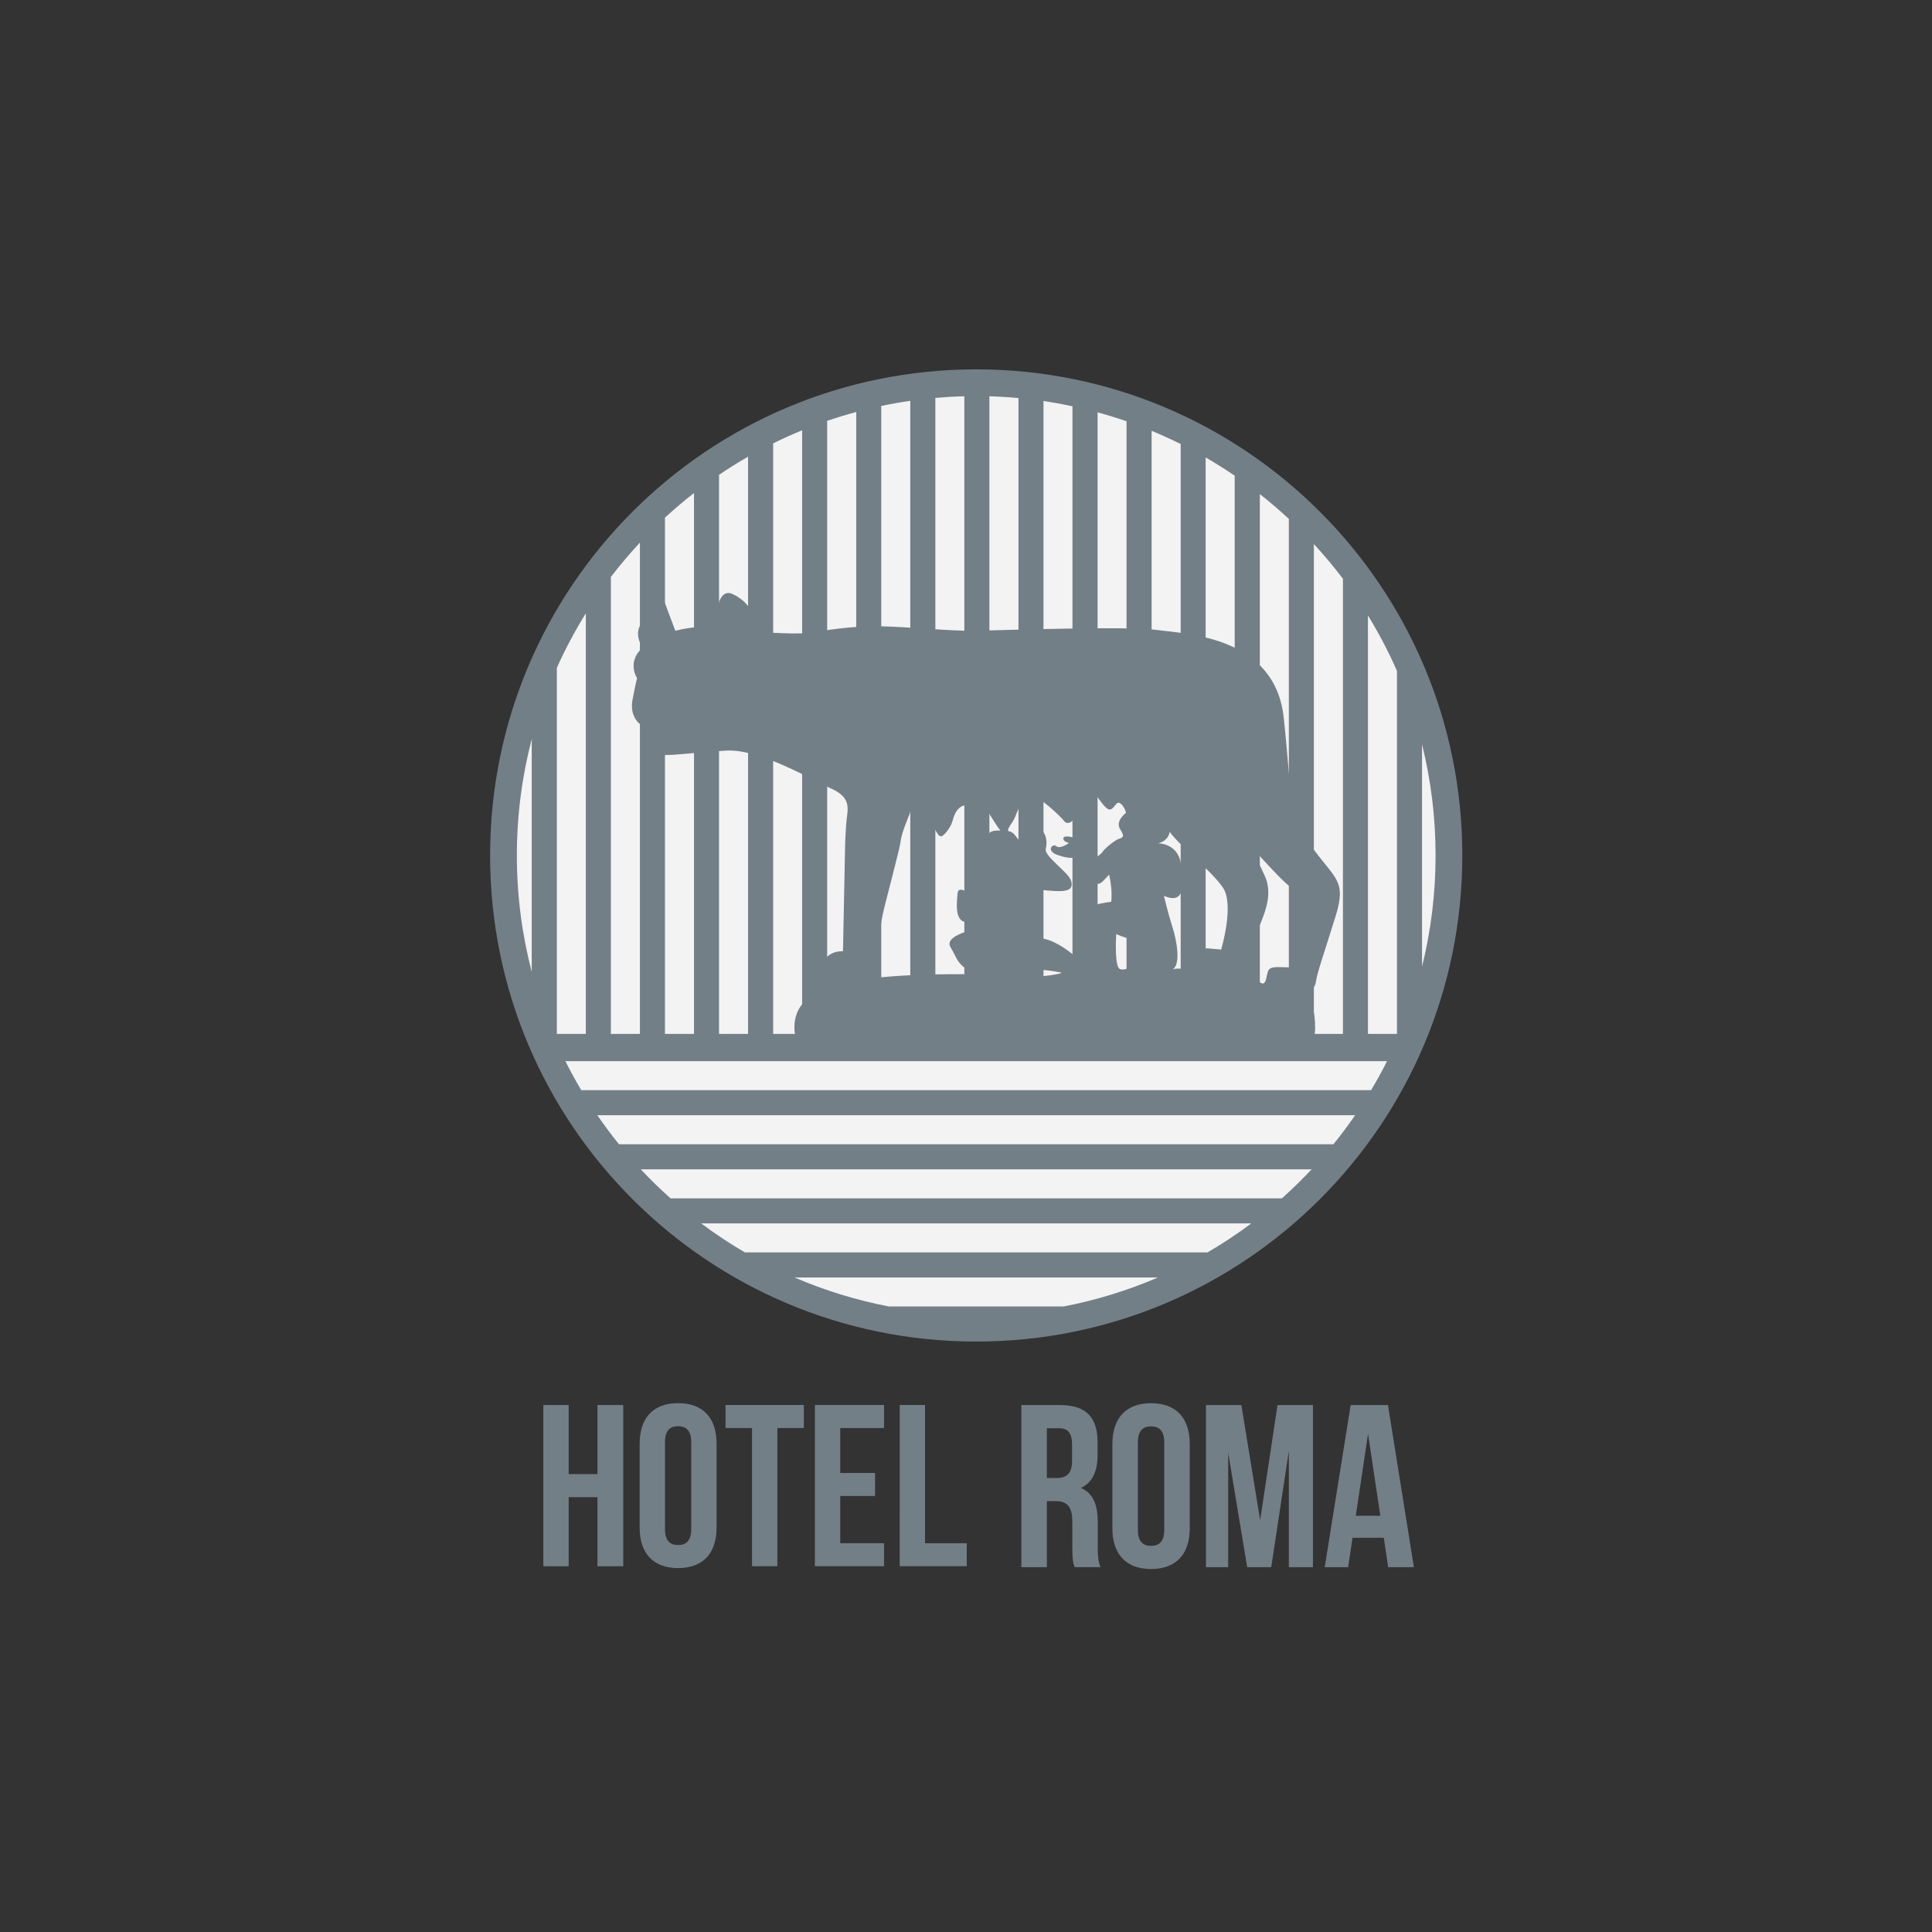 <?xml version="1.0" encoding="utf-8"?>
<!-- Generator: Adobe Illustrator 15.1.0, SVG Export Plug-In . SVG Version: 6.00 Build 0)  -->
<!DOCTYPE svg PUBLIC "-//W3C//DTD SVG 1.1//EN" "http://www.w3.org/Graphics/SVG/1.1/DTD/svg11.dtd">
<svg version="1.1" id="Livello_1" xmlns="http://www.w3.org/2000/svg" xmlns:xlink="http://www.w3.org/1999/xlink" x="0px" y="0px"
	 width="200px" height="200px" viewBox="0 0 200 200" enable-background="new 0 0 200 200" xml:space="preserve">
<rect x="0" y="0" width="200" height="200" fill="#333333" stroke="none"/>
<path fill="#737F87" d="M101.057,38.236c-27.794,0-50.321,22.527-50.321,50.32c0,27.793,22.529,50.322,50.321,50.322
	c27.791,0,50.32-22.528,50.32-50.322C151.375,60.764,128.848,38.236,101.057,38.236z"/>
<g>
	<path fill="none" d="M82.25,132.244h37.617c1.77-0.764,3.482-1.63,5.133-2.598H77.111C78.762,130.614,80.48,131.479,82.25,132.244z
		"/>
	<path fill="none" d="M101.059,136.107c3.092,0,6.121-0.301,9.058-0.863h-18.11C94.934,135.809,97.965,136.107,101.059,136.107z"/>
	<path fill="none" d="M72.584,126.645h56.953c1.086-0.812,2.145-1.688,3.164-2.594H69.414
		C70.429,124.955,71.486,125.828,72.584,126.645z"/>
	<path fill="none" d="M66.338,121.051h69.441c0.783-0.842,1.533-1.701,2.258-2.598H64.078
		C64.799,119.348,65.553,120.207,66.338,121.051z"/>
	<path fill="none" d="M61.836,115.445h78.445c0.576-0.84,1.129-1.706,1.652-2.59H60.173
		C60.701,113.739,61.254,114.605,61.836,115.445z"/>
	<path fill="none" d="M66.244,107.031h-3.007V59.729c-0.921,1.209-1.786,2.464-2.593,3.761v43.541h-3V69.133
		c-1.061,2.363-1.93,4.827-2.6,7.376v24.104c0.845,3.227,2.022,6.32,3.484,9.24h85.057c1.554-3.086,2.771-6.362,3.625-9.792V77.056
		c-0.653-2.628-1.526-5.171-2.601-7.604v37.578h-3V63.712c-0.811-1.309-1.68-2.579-2.596-3.799v47.117h-3.008V56.322
		c-0.826-0.901-1.691-1.771-2.594-2.604v53.313h-3.002V51.145c-0.846-0.661-1.719-1.293-2.602-1.898v57.788h-3.004V47.357
		c-0.849-0.492-1.711-0.953-2.595-1.391v61.064h-3.004V44.597c-0.853-0.352-1.72-0.68-2.599-0.985v63.418h-3V42.686
		c-0.85-0.232-1.715-0.444-2.598-0.631v64.976h-3V41.513c-0.854-0.125-1.719-0.227-2.592-0.306v65.823h-3.008V41.025
		c-0.451-0.014-0.906-0.021-1.365-0.021c-0.408,0-0.815,0.005-1.229,0.017v66.01h-3V41.193c-0.87,0.076-1.735,0.176-2.596,0.301
		v65.536h-3.002V42.024c-0.875,0.183-1.738,0.392-2.591,0.625v64.381h-3.006V43.566c-0.879,0.297-1.744,0.626-2.598,0.975v62.489
		h-2.996V45.898c-0.885,0.433-1.751,0.893-2.6,1.379v59.753h-3V49.152c-0.887,0.599-1.75,1.228-2.592,1.887v55.996h-3.004V53.588
		c-0.898,0.827-1.765,1.69-2.597,2.581v50.861L66.244,107.031L66.244,107.031z"/>
	<path fill="#F3F3F4" d="M53.506,88.559c0,4.165,0.535,8.201,1.539,12.05V76.509C54.041,80.354,53.506,84.396,53.506,88.559z"/>
	<path fill="#F3F3F4" d="M60.645,107.031v-43.54c-1.12,1.806-2.125,3.688-3,5.642v37.898H60.645z"/>
	<path fill="#F3F3F4" d="M66.244,107.031V56.169c-1.058,1.14-2.062,2.324-3.008,3.56v47.301L66.244,107.031L66.244,107.031z"/>
	<path fill="#F3F3F4" d="M71.844,107.031V51.038c-1.04,0.807-2.041,1.66-3.008,2.55v53.443H71.844z"/>
	<path fill="#F3F3F4" d="M77.438,107.031V47.277c-1.027,0.588-2.021,1.212-3.003,1.875v57.878L77.438,107.031L77.438,107.031z"/>
	<path fill="#F3F3F4" d="M83.035,107.031V44.542c-1.017,0.418-2.021,0.872-2.998,1.356v61.132L83.035,107.031L83.035,107.031z"/>
	<path fill="#F3F3F4" d="M88.637,107.031V42.65c-1.02,0.273-2.021,0.578-3.008,0.917v63.464H88.637z"/>
	<path fill="#F3F3F4" d="M94.232,107.031V41.494c-1.009,0.144-2.016,0.322-3.005,0.53v65.006L94.232,107.031L94.232,107.031z"/>
	<path fill="#F3F3F4" d="M60.174,112.855h81.76c0.582-0.979,1.144-1.983,1.65-3.006H58.528
		C59.045,110.873,59.59,111.878,60.174,112.855z"/>
	<path fill="#F3F3F4" d="M64.078,118.453h73.959c0.783-0.967,1.537-1.973,2.246-3.008H61.836
		C62.547,116.48,63.289,117.486,64.078,118.453z"/>
	<path fill="#F3F3F4" d="M69.414,124.051h63.291c1.066-0.959,2.094-1.958,3.074-3H66.338
		C67.313,122.1,68.344,123.092,69.414,124.051z"/>
	<path fill="#F3F3F4" d="M77.111,129.646h47.891c1.574-0.912,3.088-1.918,4.537-3.002H72.584
		C74.03,127.727,75.543,128.734,77.111,129.646z"/>
	<path fill="#F3F3F4" d="M92.006,135.244h18.107c3.393-0.654,6.658-1.67,9.756-2.999H82.25
		C85.342,133.574,88.611,134.59,92.006,135.244z"/>
	<path fill="#F3F3F4" d="M99.828,107.031v-66.01c-1.012,0.025-2.01,0.084-3,0.172v65.837L99.828,107.031L99.828,107.031z"/>
	<path fill="#F3F3F4" d="M105.43,107.031V41.205c-0.998-0.091-1.996-0.153-3.008-0.18v66.005L105.43,107.031L105.43,107.031z"/>
	<path fill="#F3F3F4" d="M111.021,107.031V42.055c-0.988-0.21-1.984-0.392-3-0.542v65.518H111.021z"/>
	<path fill="#F3F3F4" d="M116.619,107.031V43.613c-0.986-0.342-1.98-0.651-2.998-0.928v64.345L116.619,107.031L116.619,107.031z"/>
	<path fill="#F3F3F4" d="M122.223,107.031V45.967c-0.984-0.49-1.984-0.945-3.008-1.368v62.436h3.008V107.031z"/>
	<path fill="#F3F3F4" d="M127.816,107.031V49.244c-0.976-0.664-1.978-1.295-3.008-1.889v59.675L127.816,107.031L127.816,107.031z"/>
	<path fill="#F3F3F4" d="M133.422,107.031V53.718c-0.967-0.896-1.971-1.758-3.004-2.573v55.885L133.422,107.031L133.422,107.031z"/>
	<path fill="#F3F3F4" d="M139.018,107.031V59.914c-0.942-1.248-1.949-2.446-3.006-3.592v50.708L139.018,107.031L139.018,107.031z"/>
	<path fill="#F3F3F4" d="M144.613,107.031V69.452c-0.873-1.988-1.879-3.905-3.002-5.74v43.318L144.613,107.031L144.613,107.031z"/>
	<path fill="#F3F3F4" d="M148.611,88.559c0-3.967-0.488-7.818-1.402-11.502v23.004C148.123,96.376,148.611,92.523,148.611,88.559z"
		/>
</g>
<path fill="#737F87" d="M66.504,67.047c0,0-0.855-1.278-0.217-2.346c0.641-1.067,2.047-3.751,2.344-2.855
	c0.302,0.896,1.283,3.453,1.283,3.453s1.92-0.554,4.352-0.426c0,0,0.127-0.597,0.041-1.492c-0.088-0.895,0.426-2.347,1.447-1.92
	c1.029,0.427,2.988,1.875,1.875,3.882c0,0,4.564,0.385,6.101,0.168c1.536-0.212,4.267-0.725,7.247-0.681
	c2.99,0.043,7.422,0.512,9.854,0.469c2.433-0.042,15.815-0.511,18.933-0.087c3.108,0.428,12.239,0.641,13.133,9.127
	c0.896,8.485,0.436,9.851,2.854,13.261c2.433,3.412,3.67,3.498,2.521,7.207c-1.15,3.708-1.922,5.884-2.049,6.821
	c-0.134,0.938-1.107,1.365-1.107,1.365s1.025,0.553,1.025,3.409c0,2.854-2.129,2.431-2.129,2.431H84.666
	c0,0-2.431,0.124-2.431-2.472c0-2.604,2.052-3.328,2.052-3.328s-0.599-0.555,0.256-2.387c0.848-1.833,1.703-2.178,2.723-2.178
	l0.215-10.744c0,0,0.042-2.132,0.216-3.326c0.167-1.195,0-2.045-1.752-2.814c-1.743-0.768-7.284-4.094-10.788-3.882
	c-3.492,0.215-5.838,0.556-6.564,0.428c-0.725-0.129-1.831-0.3-1.618-1.875c0,0-0.384-0.597-0.47-1.112c0,0-1.405-0.725-1.023-2.728
	c0.387-2.005,0.469-2.216,0.469-2.216S64.84,68.583,66.504,67.047z M126.438,66.764C126.207,66.759,126.248,66.838,126.438,66.764
	 M98.396,98.047c-0.766-1.279,2.986-1.959,2.986-1.959s0-0.256,0.168-1.196c0.173-0.936-0.168-1.534-0.168-1.534s0,2.089-1.32,2.089
	c-1.328,0-0.986-2.26-0.938-2.941c0.041-0.684,0.722-0.3,0.722-0.3c0.044-2.218,1.577-2.218,1.577-2.218v-0.255
	c0-0.769-0.424-0.64-0.172-1.665c0.261-1.022,0.896-1.022,0.896-1.022s0.219-0.128,0.219-0.638c0-0.514,1.191-0.428,1.191-0.428
	c-0.599-0.767-0.894-1.452-1.535-2.258c-0.638-0.812-1.404-0.556-2.215-0.341c-0.811,0.212-1.066,1.108-1.236,1.706
	c-0.17,0.598-0.895,1.493-1.152,1.493s-0.426-0.383-0.764-0.94c-0.343-0.554-1.029-1.363-1.029-1.363s-0.207-0.469-0.848-0.469
	c-0.639,0-0.598,0.427-0.598,0.427s-0.855,1.962-0.939,2.816c-0.089,0.851-1.666,6.605-1.875,7.675
	c-0.218,1.065-0.431,3.026-1.113,3.833c-0.681,0.813-0.721,2.815-0.721,2.815c4.648-0.681,11.512-0.509,11.512-0.509
	C99.035,99.922,99.166,99.326,98.396,98.047z M107.053,94.252c0.303,0.683,0.502,2.875,0.502,2.875
	c1.273,0.018,2.785,1.049,3.725,1.859c0.938,0.811,1.949-0.277,1.949-0.277c-0.43-0.92-1.104-2.624-1.352-3.815
	c-0.258-1.195,3.15-1.537,3.15-1.537c0.17-1.282-0.215-2.813-0.215-2.813l-0.601,0.637c-0.344,0.428-1.022,0.47-1.621,0.042
	c-0.598-0.429-1.504-2.441-1.504-2.441s-0.455,0.137-1.647-0.288c-1.193-0.427-0.476-1.237-0.084-0.895
	c0.383,0.34,1.319-0.342,1.319-0.342s-0.6-0.085-0.6-0.467c0-0.386,1.021-0.13,1.491,0.041c0.47,0.171,0.511,1.023,0.511,1.023
	c0.596,0.084,1.028,1.107,1.028,1.107s0.806-0.425,1.021-0.765c0.209-0.342,1.195-1.152,1.621-1.325
	c0.424-0.17,0.77-0.17,0.215-1.024c-0.557-0.853,0.602-1.704,0.602-1.704c-0.092-0.467-0.602-1.278-0.94-0.98
	c-0.338,0.301-0.556,0.98-1.147,0.427c-0.601-0.556-1.193-1.748-1.703-1.831c-0.517-0.087-1.152,2.132-1.369,2.685
	C111.188,85,110.508,85.47,110.166,85c-0.338-0.468-2.648-2.643-3.492-2.687c-0.855-0.043-1.453,2.043-1.709,2.514
	c-0.25,0.47-0.896,1.195-0.469,1.239c0.428,0.042,0.852,0.767,0.852,0.767c1.154,0.511,0.945,2.644,0.945,2.644
	s0.426,0.255,0.887,0.429c0.473,0.168,0.773-0.217,0.344-0.685c-0.422-0.467-0.76-1.065-0.76-1.065
	c-0.818-0.512-0.6-1.323-0.176-1.323c0.43,0,0.217,0.597,0.217,0.597c0.73-0.257,0.512-0.683,0.215-1.021
	c-0.299-0.342-0.637-0.812,0.301-0.685c0.938,0.127,1.15,1.363,0.938,2.132c-0.213,0.768,2.302,2.389,2.603,3.284
	c0.305,0.895-0.301,1.109-1.236,1.109s-2.598-0.215-2.598-0.215S106.752,93.569,107.053,94.252z M109.91,100.691
	c-3.797-0.771-4.18,0.214-2.943,0.34c1.238,0.126,2.775-0.258,2.775-0.258 M115.553,96.688c0,0-0.184,2.81,0.24,3.491
	c0.428,0.684,2.113-0.745,3.295-0.242c0,0-1.125-0.993-0.947-3.466c0,0,0.043,0.939-0.895,0.766
	C116.307,97.067,115.553,96.688,115.553,96.688z M120.488,92.738c0,0,0.465,1.943,0.891,3.261c0.428,1.324,0.896,3.881,0,4.352
	c0,0,0.785-0.244,1.523,0.112c0,0,0.771-2.382,2.061-2.29c1.285,0.096,1.447,0.13,1.447,0.13s1.41-4.649,0.172-6.442
	c-1.236-1.789-4.395-4.221-5.502-5.755c0,0-0.039,0.895-1.188,1.193c0,0,2.024-0.024,2.356,2.099
	C122.57,91.522,122.705,93.693,120.488,92.738z M130.434,101.691c0.66,0.49,0.625-0.617,0.838-1.172
	c0.215-0.557,1.193-0.382,2.054-0.382c0.848,0,0.379-0.385,0.506-1.364c0.133-0.981,0.301-4.265-0.045-5.071
	c-0.351-0.807-0.274-1.93-0.274-1.93c-0.88-0.691-2.832-2.85-3.353-3.429c-0.521-0.577-0.38-0.062,0.729,2.239
	c1.105,2.304-0.342,4.563-0.811,6.141c-0.467,1.576-1.975,3.911-1.975,3.911S129.779,101.203,130.434,101.691z"/>
<g>
	<path fill="#737F87" d="M58.869,162.139h-2.623v-16.692h2.623v7.151h2.98v-7.151h2.67v16.692h-2.67v-7.152h-2.98V162.139z"/>
	<path fill="#737F87" d="M66.217,149.452c0-2.672,1.406-4.198,3.979-4.198c2.578,0,3.983,1.526,3.983,4.198v8.68
		c0,2.669-1.405,4.196-3.983,4.196c-2.572,0-3.979-1.527-3.979-4.196V149.452z M68.838,158.296c0,1.196,0.523,1.646,1.357,1.646
		c0.835,0,1.362-0.446,1.362-1.646v-9.013c0-1.19-0.527-1.643-1.362-1.643c-0.833,0-1.357,0.449-1.357,1.643V158.296z"/>
	<path fill="#737F87" d="M75.108,145.445h8.106v2.385h-2.742v14.305H77.85V147.83h-2.742V145.445L75.108,145.445z"/>
	<path fill="#737F87" d="M86.982,152.482h3.604v2.382h-3.604v4.888h4.535v2.382h-7.16v-16.69h7.16v2.387h-4.535V152.482z"/>
	<path fill="#737F87" d="M93.139,145.445h2.619v14.308h4.318v2.382h-6.938L93.139,145.445L93.139,145.445z"/>
	<path fill="#737F87" d="M111.246,162.234c-0.145-0.433-0.239-0.695-0.239-2.062v-2.64c0-1.556-0.528-2.134-1.728-2.134h-0.91v6.834
		h-2.637V145.45h3.979c2.732,0,3.908,1.271,3.908,3.86v1.318c0,1.727-0.551,2.854-1.727,3.404c1.319,0.552,1.75,1.822,1.75,3.574
		v2.588c0,0.813,0.023,1.416,0.287,2.037h-2.684V162.234z M108.37,147.85v5.153h1.032c0.981,0,1.58-0.433,1.58-1.774v-1.652
		c0-1.199-0.407-1.727-1.342-1.727H108.37L108.37,147.85z"/>
	<path fill="#737F87" d="M115.154,149.479c0-2.686,1.414-4.22,4.005-4.22c2.589,0,4.003,1.534,4.003,4.22v8.727
		c0,2.686-1.415,4.219-4.003,4.219c-2.591,0-4.005-1.533-4.005-4.219V149.479z M117.792,158.374c0,1.198,0.526,1.655,1.367,1.655
		c0.838,0,1.364-0.457,1.364-1.655v-9.063c0-1.197-0.528-1.654-1.364-1.654c-0.841,0-1.367,0.457-1.367,1.654V158.374z"/>
	<path fill="#737F87" d="M130.45,157.369l1.798-11.916h3.665v16.783h-2.492v-12.038l-1.823,12.038h-2.49l-1.967-11.867v11.867
		h-2.303v-16.785h3.669L130.45,157.369z"/>
	<path fill="#737F87" d="M146.366,162.234h-2.662l-0.456-3.047h-3.236l-0.453,3.047h-2.424l2.686-16.782h3.861L146.366,162.234z
		 M140.35,156.912h2.541l-1.271-8.487L140.35,156.912z"/>
</g>
</svg>
